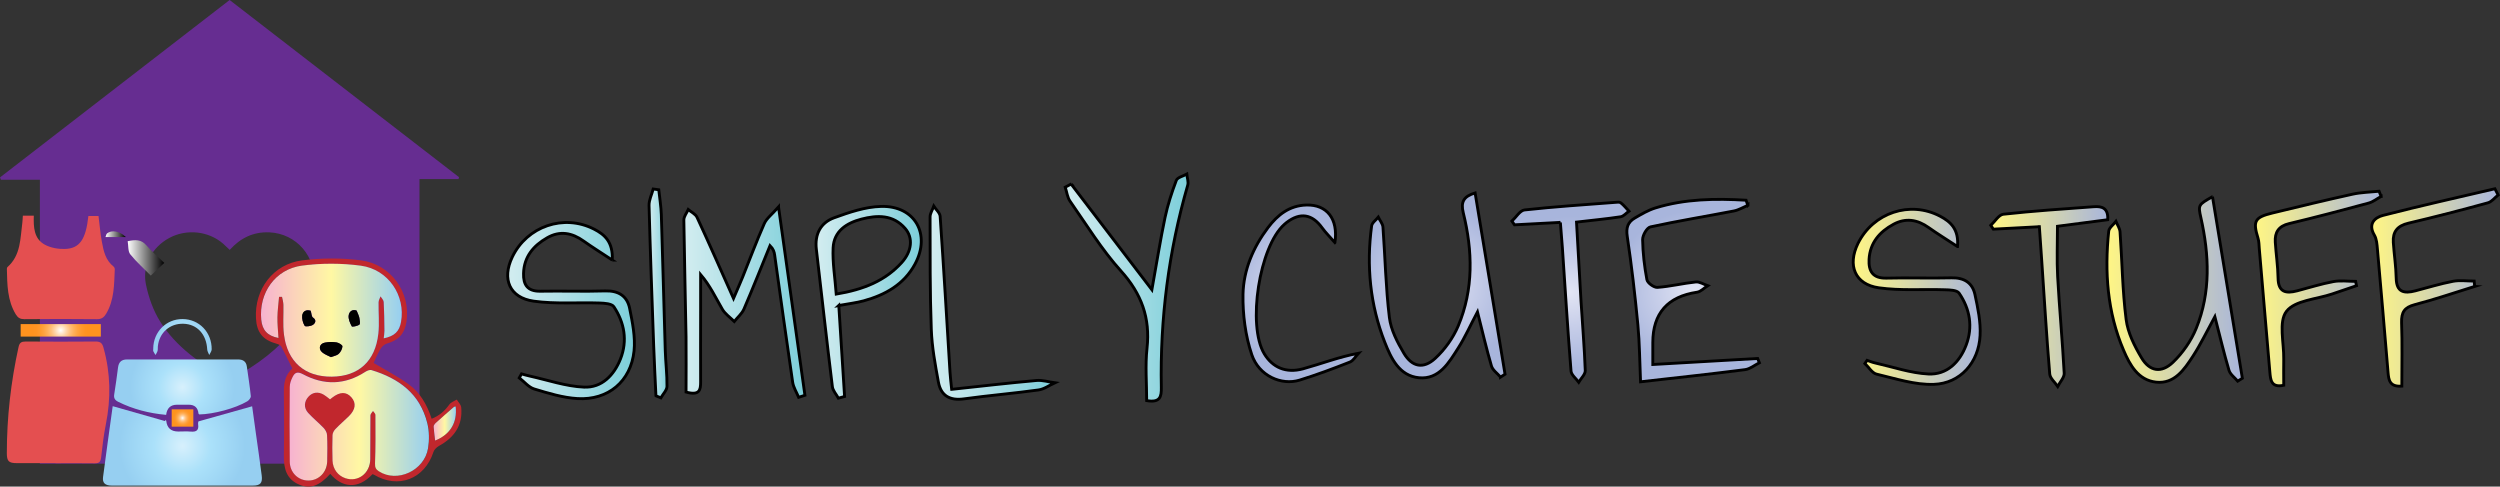 <?xml version="1.0" encoding="UTF-8"?><svg id="Layer_1" xmlns="http://www.w3.org/2000/svg" xmlns:xlink="http://www.w3.org/1999/xlink" viewBox="0 0 431.9 84.07"><rect x="0" y="0" width="431.9" height="84.07" fill="#333333" stroke="none"/><defs><radialGradient id="Violet_Radial" cx="248.28" cy="49.31" fx="248.28" fy="49.31" r="14.01" gradientUnits="userSpaceOnUse"><stop offset="0" stop-color="#e2e5f4"/><stop offset=".45" stop-color="#c7cee9"/><stop offset="1" stop-color="#a8b5dc"/></radialGradient><radialGradient id="Violet_Radial-2" cx="292.5" cy="50.2" fx="292.5" fy="50.2" r="13.77" xlink:href="#Violet_Radial"/><radialGradient id="Violet_Radial-3" cx="271.31" cy="50.48" fx="271.31" fy="50.48" r="13.12" xlink:href="#Violet_Radial"/><radialGradient id="Violet_Radial-4" cx="224.71" cy="50.68" fx="224.71" fy="50.68" r="12.89" xlink:href="#Violet_Radial"/><radialGradient id="Blue_Radial" cx="31.51" cy="77.04" fx="31.51" fy="77.04" r="10.86" gradientUnits="userSpaceOnUse"><stop offset="0" stop-color="#d7f0fc"/><stop offset=".45" stop-color="#abe1fa"/><stop offset="1" stop-color="#96cff1"/></radialGradient><radialGradient id="Blue_Radial-2" cx="31.51" cy="66.89" fx="31.51" fy="66.89" r="9.01" xlink:href="#Blue_Radial"/><radialGradient id="Summer" cx="10.49" cy="57.07" fx="10.49" fy="57.07" r="4.96" gradientUnits="userSpaceOnUse"><stop offset="0" stop-color="#fff"/><stop offset=".09" stop-color="#ffecd8"/><stop offset=".21" stop-color="#ffd4a7"/><stop offset=".33" stop-color="#ffc07d"/><stop offset=".46" stop-color="#ffb05a"/><stop offset=".59" stop-color="#ffa340"/><stop offset=".72" stop-color="#ff9a2d"/><stop offset=".86" stop-color="#ff9421"/><stop offset="1" stop-color="#ff931e"/></radialGradient><linearGradient id="White_Black" x1="22.06" y1="44.56" x2="28.39" y2="44.56" gradientUnits="userSpaceOnUse"><stop offset="0" stop-color="#fff"/><stop offset="1" stop-color="#000"/></linearGradient><radialGradient id="Blue_Radial-3" cx="31.51" cy="58.22" fx="31.51" fy="58.22" r="4.2" xlink:href="#Blue_Radial"/><radialGradient id="Summer-2" cx="31.53" cy="72.22" fx="31.53" fy="72.22" r="1.69" xlink:href="#Summer"/><linearGradient id="White_Black-2" x1="18.22" y1="40.46" x2="21.75" y2="40.46" xlink:href="#White_Black"/><linearGradient id="Blue_Green" x1="118.14" y1="52.19" x2="139.06" y2="52.19" gradientUnits="userSpaceOnUse"><stop offset="0" stop-color="#d3edf0"/><stop offset=".45" stop-color="#aedfe6"/><stop offset="1" stop-color="#7ccfda"/></linearGradient><linearGradient id="Blue_Green-2" x1="87.7" y1="53.66" x2="109.6" y2="53.66" xlink:href="#Blue_Green"/><linearGradient id="Blue_Green-3" x1="140.98" y1="52.22" x2="159.16" y2="52.22" xlink:href="#Blue_Green"/><linearGradient id="Blue_Green-4" x1="184.03" y1="49.68" x2="205.24" y2="49.68" xlink:href="#Blue_Green"/><linearGradient id="Blue_Green-5" x1="160.68" y1="52.3" x2="182.23" y2="52.3" xlink:href="#Blue_Green"/><linearGradient id="Blue_Green-6" x1="112.13" y1="50.69" x2="115.23" y2="50.69" xlink:href="#Blue_Green"/><linearGradient id="Pastel_Color_Harmony_3" x1="363.99" y1="50.02" x2="387.39" y2="50.02" gradientUnits="userSpaceOnUse"><stop offset="0" stop-color="#fff684"/><stop offset="1" stop-color="#a8b5dc"/></linearGradient><linearGradient id="Pastel_Color_Harmony_3-2" x1="320.16" y1="51.28" x2="342.1" y2="51.28" xlink:href="#Pastel_Color_Harmony_3"/><linearGradient id="Pastel_Color_Harmony_3-3" x1="409.74" y1="49.67" x2="431.58" y2="49.67" xlink:href="#Pastel_Color_Harmony_3"/><linearGradient id="Pastel_Color_Harmony_3-4" x1="389.64" y1="49.85" x2="411.37" y2="49.85" xlink:href="#Pastel_Color_Harmony_3"/><linearGradient id="Pastel_Color_Harmony_3-5" x1="343.93" y1="51.23" x2="364.14" y2="51.23" xlink:href="#Pastel_Color_Harmony_3"/><linearGradient id="Pastel_Multicolor_4" x1="45.08" y1="55.32" x2="69.41" y2="55.32" gradientUnits="userSpaceOnUse"><stop offset="0" stop-color="#f7b2d0"/><stop offset=".5" stop-color="#fff8a3"/><stop offset="1" stop-color="#96cff1"/></linearGradient><linearGradient id="Pastel_Multicolor_4-2" x1="50.03" y1="73.46" x2="74.11" y2="73.46" xlink:href="#Pastel_Multicolor_4"/><linearGradient id="Pastel_Multicolor_4-3" x1="74.91" y1="73.18" x2="78.77" y2="73.18" xlink:href="#Pastel_Multicolor_4"/></defs><path d="m72.47,30.94v49.16H6.89V31.05H.17c-.05-.13-.11-.27-.17-.4C13.19,20.46,26.37,10.27,39.67,0c13.23,10.22,26.43,20.42,39.63,30.61-.03.11-.06.22-.09.33,0,0-6.74,0-6.74,0Zm-32.78,12.23c-.41-.38-.76-.73-1.13-1.06-2.53-2.21-6.33-2.61-9.32-1-2.96,1.6-4.72,4.74-4.02,8.07.46,2.21,1.26,4.48,2.46,6.39,2.75,4.36,6.89,7.26,11.35,9.7.35.19,1,.16,1.36-.04,4.1-2.24,7.8-4.98,10.67-8.72,1.69-2.19,2.82-4.63,3.14-7.4.54-4.68-2.97-8.78-7.68-8.97-2.75-.11-4.98.97-6.83,3.03h0Z" style="fill:#662d91; stroke-width:0px;"/><path d="m259.22,65.13c-.54-.63-1.35-1.18-1.56-1.91-.86-2.93-1.55-5.92-2.41-9.34-1.25,2.36-2.15,4.4-3.33,6.25-1.61,2.52-3.28,5.46-6.77,5.13-3.4-.32-4.82-3.33-5.92-6.14-2.54-6.48-3.19-13.22-2.27-20.09.07-.55.75-1.01,1.15-1.51.28.57.77,1.13.81,1.72.38,5.2.48,10.44,1.11,15.61.26,2.13,1.37,4.27,2.5,6.17,1.42,2.39,3.38,2.77,5.42.89,1.65-1.52,3.08-3.52,3.96-5.58,2.69-6.36,2.51-12.99.88-19.58-.46-1.87.07-2.82,2.05-3.42,1.73,10.49,3.45,20.9,5.17,31.32-.26.17-.52.33-.78.5v-.02Z" style="fill:url(#Violet_Radial); stroke:#000; stroke-miterlimit:10; stroke-width:.5px;"/><path d="m301.98,35.46c-.81.34-1.59.83-2.44.99-4.8.93-9.63,1.71-14.41,2.75-.6.13-1.36,1.44-1.35,2.2.04,2.32.31,4.65.74,6.92.11.56,1.21,1.37,1.8,1.33,2.23-.16,4.42-.71,6.65-.94.65-.07,1.36.41,2.05.65-.6.38-1.17,1.02-1.82,1.12q-7.65,1.13-7.66,8.69v3.8c6.25-.36,12.18-.7,18.11-1.04.1.25.2.49.3.74-.82.41-1.61,1.08-2.47,1.19-5.93.76-11.87,1.4-18.06,2.1-.15-3.4-.16-6.63-.46-9.82-.49-5.12-1.08-10.24-1.84-15.32-.23-1.5.12-2.45,1.29-3.14,1.14-.67,2.31-1.36,3.56-1.75,5.14-1.59,10.4-1.65,15.68-1.34.1.3.21.59.31.89l.02-.02Z" style="fill:url(#Violet_Radial-2); stroke:#000; stroke-miterlimit:10; stroke-width:.5px;"/><path d="m269.58,38.42c-2.86.15-5.4.29-7.94.42-.15-.21-.29-.43-.44-.64.72-.67,1.39-1.84,2.18-1.93,5.2-.57,10.43-.91,15.65-1.31.33-.03.76-.09.98.08.52.41.95.95,1.41,1.44-.48.34-.92.89-1.44.97-2.37.36-4.76.59-7.62.92.27,4.66.51,9.18.78,13.7.24,3.98.59,7.96.73,11.94.02.66-.73,1.35-1.13,2.02-.46-.64-1.27-1.25-1.33-1.92-.57-7.13-1.01-14.26-1.5-21.39-.09-1.32-.21-2.63-.34-4.28v-.02Z" style="fill:url(#Violet_Radial-3); stroke:#000; stroke-miterlimit:10; stroke-width:.5px;"/><path d="m230.62,41.91c-.89-1.02-1.62-1.73-2.21-2.55-1.73-2.39-3.79-2.72-6.14-.92-.13.1-.26.21-.38.32-4.33,3.82-6.44,17.47-3.47,22.37,1.43,2.35,3.73,3.39,6.68,2.59,3.1-.85,6.11-2.03,9.6-2.7-.49.52-.88,1.29-1.49,1.53-2.86,1.13-5.75,2.21-8.69,3.12-3.16.97-7.03-.74-8.26-4.38-1.11-3.3-1.58-6.96-1.52-10.45.09-4.19,1.75-8.11,4.32-11.52,1.66-2.2,3.71-3.82,6.64-3.9,3.49-.1,5.53,2.34,4.92,6.49Z" style="fill:url(#Violet_Radial-4); stroke:#000; stroke-miterlimit:10; stroke-width:.5px;"/><path d="m9.58,80.01c-2.22,0-4.44,0-6.66,0-1.42,0-1.74-.33-1.74-1.73,0-6.19.7-12.3,2.03-18.35.17-.76.52-.93,1.23-.93,4.03.03,8.05.04,12.08,0,.83,0,1.14.27,1.36,1.07,1.23,4.4,1.3,8.8.4,13.27-.38,1.88-.59,3.79-.81,5.69-.09.76-.35,1.02-1.12,1.01-2.26-.04-4.51-.01-6.77-.01h0Z" style="fill:#e44f50; stroke-width:0px;"/><path d="m34.29,72.8c3.15-.89,6.17-1.74,9.27-2.61.19,1.4.41,2.99.63,4.57.34,2.46.71,4.91,1.02,7.37.17,1.31-.23,1.76-1.52,1.76-8.13,0-16.26,0-24.38,0-1.15,0-1.64-.46-1.51-1.46.54-4.13,1.12-8.26,1.67-12.26,3.05.87,6.06,1.72,9.06,2.58l.07-.23c.04.06.12.12.12.18.13,1.23.82,1.85,2.08,1.85.71,0,1.43-.05,2.14.01.96.09,1.44-.21,1.29-1.24-.04-.24.05-.51.05-.52h0Z" style="fill:url(#Blue_Radial); stroke-width:0px;"/><path d="m3.96,37.26h1.88c-.06,1.96,0,4,1.94,5.03,1,.53,2.29.76,3.44.72,2.56-.08,3.61-1.66,4.05-5.69h1.75c.19,1.48.31,2.98.58,4.45.29,1.59.63,3.19,2.02,4.28.13.1.22.33.21.49-.12,2.62-.07,5.28-1.49,7.66-.38.64-.81.95-1.61.94-4.17-.05-8.35-.04-12.53,0-.69,0-1.1-.23-1.46-.81-1.48-2.43-1.49-5.15-1.55-7.86,0-.11.02-.25.09-.32,2.34-2.06,2.21-4.96,2.58-7.68.05-.36.05-.73.09-1.2Z" style="fill:#e44f50; stroke-width:0px;"/><path d="m28.68,71.67c-2.94-.27-5.68-.97-8.27-2.26-.62-.31-.78-.69-.67-1.33.24-1.52.46-3.05.65-4.58.12-.95.6-1.4,1.56-1.4,6.4,0,12.79,0,19.19,0,.83,0,1.38.34,1.5,1.2.24,1.71.52,3.42.69,5.14.03.28-.32.72-.61.89-2.07,1.23-5.81,2.22-8.29,2.27-.05-.05-.14-.1-.14-.16-.11-1.02-.67-1.52-1.68-1.52h-2.03c-1.11,0-1.74.59-1.88,1.76h0Z" style="fill:url(#Blue_Radial-2); stroke-width:0px;"/><path d="m3.57,58.15v-2.16h13.85v2.16H3.57Z" style="fill:url(#Summer); stroke-width:0px;"/><path d="m26.06,47.62c-1.17-1.19-2.47-2.34-3.55-3.68-.42-.52-.31-1.47-.45-2.27,1.3-.27,2.31-.34,3.2.68.93,1.07,2.03,2,3.12,3.07-.8.76-1.52,1.43-2.33,2.2h0Z" style="fill:url(#White_Black); stroke-width:0px;"/><path d="m26.47,60.21c.04-2.89,2.25-5.11,5.07-5.09,2.86.01,5.06,2.28,5.03,5.24,0,.32-.28.64-.42.97-.12-.31-.33-.62-.35-.94-.13-2.63-1.73-4.39-4.11-4.46-2.35-.07-4.18,1.54-4.42,3.91-.03.26.02.54-.05.78-.07.25-.23.47-.35.71-.13-.22-.29-.43-.39-.66-.05-.13,0-.3,0-.45Z" style="fill:url(#Blue_Radial-3); stroke-width:0px;"/><path d="m29.66,70.72h3.74v2.99h-3.74s0-2.99,0-2.99Z" style="fill:url(#Summer-2); stroke-width:0px;"/><path d="m21.75,40.96h-3.52c.08-.19.11-.53.29-.66.77-.59,2.14-.41,3.23.66Z" style="fill:url(#White_Black-2); stroke-width:0px;"/><path d="m134.5,35.77c1.61,11.44,3.08,21.98,4.56,32.52-.36.12-.72.24-1.08.35-.36-.86-.9-1.7-1.04-2.6-1.08-7.32-2.08-14.64-3.11-21.97-.07-.53-.22-1.05-.8-1.64-1.49,3.65-2.94,7.33-4.5,10.95-.35.81-1.11,1.45-1.68,2.16-.7-.7-1.58-1.29-2.06-2.12-1.15-1.98-2.11-4.06-3.75-5.99v6.11c0,4.16-.02,8.31,0,12.47,0,1.33-.16,2.38-2.52,1.72,0-3.09.04-6.31,0-9.53-.11-6.73-.29-13.46-.38-20.2,0-.6.49-1.2.76-1.8.52.44,1.26.78,1.52,1.34,2.06,4.44,4.03,8.93,6.3,14.02.67-1.56,1.14-2.62,1.58-3.7,1.24-3.08,2.4-6.2,3.74-9.24.4-.9,1.31-1.56,2.46-2.87v.02Z" style="fill:url(#Blue_Green); stroke:#000; stroke-miterlimit:10; stroke-width:.5px;"/><path d="m105.78,44.93c-1.97-1.3-3.5-2.25-4.96-3.29-2.01-1.44-4.1-1.82-6.29-.56-2.36,1.35-3.99,3.25-4.08,6.13-.07,1.99.69,3.14,2.9,3.1,3.74-.07,7.49.07,11.22-.05,2.29-.07,3.79.89,4.21,3.02.48,2.41,1.01,4.95.76,7.35-.55,5.27-4.48,8.54-9.77,8.23-2.52-.15-5.04-.92-7.48-1.66-.96-.29-1.72-1.26-2.58-1.92.13-.23.26-.46.39-.69.46.13.92.27,1.39.37,3.13.69,6.24,1.78,9.4,1.92,3.08.14,5.19-2.06,6.31-4.88,1.24-3.16.68-6.25-1.15-9.01-.35-.53-1.59-.61-2.44-.64-3.8-.13-7.66.2-11.4-.32-4.19-.59-5.53-3.82-3.71-7.62,2.55-5.33,8.91-7.51,14.16-4.81,1.83.94,3.27,2.22,3.12,5.35v-.02Z" style="fill:url(#Blue_Green-2); stroke:#000; stroke-miterlimit:10; stroke-width:.5px;"/><path d="m144.91,52.77c.34,5.31.67,10.52,1,15.73-.36.1-.71.2-1.07.29-.36-.67-.96-1.3-1.04-2-.97-7.91-1.85-15.83-2.77-23.75-.3-2.56.73-4.56,3.06-5.41,2.61-.95,5.39-1.9,8.12-1.97,5.85-.16,8.65,4.81,5.87,9.96-1.9,3.52-5.14,5.33-8.86,6.35-1.27.35-2.6.49-4.32.81h0Zm-.44-1.96c4.77-.8,8.46-2.31,11.31-5.45,1.76-1.94,2-4.27.6-5.89-2.09-2.41-4.81-2.33-7.58-1.61-2.58.68-4.73,2.08-4.87,4.96-.12,2.52.32,5.07.54,7.99Z" style="fill:url(#Blue_Green-3); stroke:#000; stroke-miterlimit:10; stroke-width:.5px;"/><path d="m185.05,31.8c4.51,5.91,9.03,11.82,13.95,18.26.84-4.7,1.46-8.61,2.27-12.48.46-2.18,1.16-4.33,1.95-6.42.2-.52,1.19-.73,1.81-1.08.06.64.33,1.34.16,1.92-3.3,11.42-4.79,23.07-4.56,34.94.03,1.61-.21,2.67-2.53,2.27,0-2.99-.27-6.06.06-9.07.57-5.21-.95-9.38-4.49-13.31-3.32-3.68-5.95-7.98-8.81-12.07-.47-.67-.56-1.61-.83-2.42.34-.18.67-.36,1.01-.54h.01Z" style="fill:url(#Blue_Green-4); stroke:#000; stroke-miterlimit:10; stroke-width:.5px;"/><path d="m164.42,67.26c5.1-.55,9.88-1.1,14.66-1.53,1.03-.09,2.1.26,3.15.4-.94.43-1.85,1.11-2.83,1.24-4.28.59-8.59.95-12.88,1.54-2.42.33-3.97-.54-4.4-2.89-.55-3.01-1.12-6.06-1.23-9.11-.24-6.48-.2-12.97-.21-19.45,0-.61.42-1.22.64-1.84.38.59,1.06,1.15,1.1,1.76.62,8.96,1.15,17.92,1.7,26.88.05.81.15,1.63.29,3h.01Z" style="fill:url(#Blue_Green-5); stroke:#000; stroke-miterlimit:10; stroke-width:.5px;"/><path d="m113.32,68.38c-.13-2.9-.29-5.79-.39-8.69-.29-8.07-.59-16.13-.8-24.2-.02-.94.47-1.89.72-2.84.32.04.64.08.96.13.15,1.43.39,2.86.44,4.3.25,7.82.44,15.63.68,23.45.06,2.08.33,4.15.3,6.22-.01.66-.69,1.32-1.06,1.98-.28-.12-.56-.23-.85-.35Z" style="fill:url(#Blue_Green-6); stroke:#000; stroke-miterlimit:10; stroke-width:.5px;"/><path d="m382.23,33.98c1.75,10.62,3.45,20.99,5.16,31.37-.27.17-.53.34-.8.5-.52-.62-1.3-1.17-1.51-1.88-.87-2.93-1.57-5.91-2.44-9.27-1.39,2.55-2.45,4.78-3.79,6.84-1.5,2.3-3.19,4.83-6.37,4.48-3.08-.34-4.52-2.95-5.61-5.51-2.82-6.59-3.3-13.52-2.57-20.56.06-.6.82-1.13,1.25-1.7.25.61.67,1.2.71,1.82.36,5.04.41,10.12,1.05,15.12.29,2.3,1.45,4.6,2.66,6.63,1.41,2.36,3.43,2.69,5.44.76,1.68-1.61,3.13-3.7,4.01-5.86,2.53-6.22,2.25-12.67.8-19.13-.5-2.21-.41-2.23,2-3.61h.01Z" style="fill:url(#Pastel_Color_Harmony_3); stroke:#000; stroke-miterlimit:10; stroke-width:.5px;"/><path d="m338.18,42.6c-1.9-1.25-3.48-2.22-4.99-3.29-1.94-1.38-3.96-1.71-6.08-.56-2.4,1.3-4.05,3.2-4.21,6.05-.11,2.05.64,3.31,3.01,3.25,3.74-.1,7.48.05,11.22-.05,2.17-.06,3.62.84,4.06,2.87.5,2.33,1.02,4.75.89,7.1-.24,4.66-3.41,8.27-7.97,8.43-3.28.12-6.63-.99-9.9-1.76-.78-.18-1.36-1.2-2.03-1.84.13-.18.26-.37.38-.55.47.16.93.36,1.42.46,3.05.68,6.09,1.75,9.17,1.9,3.19.16,5.39-2.02,6.51-4.96,1.21-3.16.68-6.26-1.21-9.01-.36-.52-1.61-.56-2.46-.58-3.81-.13-7.67.19-11.41-.34-4.14-.59-5.45-3.87-3.6-7.66,2.62-5.31,8.99-7.46,14.21-4.7,1.81.96,3.24,2.24,2.99,5.24Z" style="fill:url(#Pastel_Color_Harmony_3-2); stroke:#000; stroke-miterlimit:10; stroke-width:.5px;"/><path d="m427.53,49.48c-3.45,1.07-6.86,2.24-10.35,3.15-1.81.47-2.34,1.33-2.28,3.13.13,3.62.04,7.25.04,10.95-2.12.15-2.27-1.07-2.38-2.36-.6-7.12-1.2-14.23-1.84-21.34-.07-.81-.13-1.71-.52-2.38-1.14-1.93.02-3.04,1.49-3.42,6.41-1.65,12.88-3.09,19.33-4.6.19.36.37.72.56,1.08-.59.46-1.1,1.17-1.77,1.35-4.56,1.25-9.14,2.44-13.74,3.52-1.88.44-2.72,1.47-2.6,3.31.14,2.07.46,4.13.5,6.2.05,2.44,1.38,2.67,3.28,2.18,2.17-.56,4.32-1.23,6.51-1.65,1.19-.23,2.45-.04,3.68-.04.03.31.05.61.08.92h0Z" style="fill:url(#Pastel_Color_Harmony_3-3); stroke:#000; stroke-miterlimit:10; stroke-width:.5px;"/><path d="m411.37,33.93c-.71.39-1.38.94-2.14,1.15-4.57,1.24-9.15,2.45-13.76,3.55-1.82.43-2.5,1.51-2.39,3.21.13,2.07.45,4.14.48,6.21.04,2.45,1.36,2.7,3.27,2.2,2.09-.54,4.16-1.21,6.28-1.6,1.24-.23,2.57-.04,3.85-.04.05.25.1.5.15.75-1.39.47-2.79.95-4.18,1.42-2.73.93-6.45,1.1-7.92,3.01-1.39,1.8-.42,5.42-.47,8.24-.03,1.49,0,2.98,0,4.53-2.19.47-2.28-.93-2.4-2.27-.61-7.13-1.22-14.26-1.83-21.38-.05-.58-.04-1.18-.21-1.73-.92-3-.6-3.63,2.48-4.38,4.61-1.12,9.21-2.23,13.84-3.25,1.5-.33,3.06-.35,4.59-.51.12.3.23.6.35.9h.01Z" style="fill:url(#Pastel_Color_Harmony_3-4); stroke:#000; stroke-miterlimit:10; stroke-width:.5px;"/><path d="m352.3,39.17c-2.86.15-5.4.28-7.93.42-.15-.22-.29-.44-.44-.66.72-.67,1.38-1.83,2.17-1.92,5.2-.57,10.43-.92,15.65-1.3,1.36-.1,2.5.2,2.38,2.25-2.87.37-5.71.74-8.68,1.13,0,2.97-.13,5.85.03,8.71.31,5.56.83,11.11,1.13,16.67.04.74-.73,1.53-1.12,2.29-.48-.72-1.32-1.4-1.38-2.15-.54-6.46-.93-12.93-1.37-19.4-.13-1.9-.26-3.81-.42-6.05h-.02Z" style="fill:url(#Pastel_Color_Harmony_3-5); stroke:#000; stroke-miterlimit:10; stroke-width:.5px;"/><path d="m64.35,81.92c-2.55,2.74-5.31,2.28-7.29-.06-1.88,2.08-3.45,2.66-5.33,1.88-2.25-.93-2.72-2.8-2.69-5.02.06-3.67.04-7.35,0-11.02-.02-1.59.28-3.01,1.47-4.03-.65-1.3-1.24-2.55-1.89-3.77-.13-.24-.49-.43-.78-.5-2.42-.65-3.49-1.94-3.62-4.43-.27-4.99,2.98-9.36,7.99-9.99,3.34-.42,6.83-.44,10.17,0,5.2.68,8.61,5.6,7.84,10.6-.32,2.1-1.37,3.21-3.4,3.78-.42.12-.85.52-1.08.9-.5.84-.87,1.75-1.2,2.44,2.03,1.22,4.14,2.3,6.05,3.68,1.97,1.43,3.19,3.51,3.98,5.97,1.33-.53,2.27-1.36,3.06-2.47.28-.39.84-.57,1.28-.85.27.45.73.88.77,1.35.29,3.08-1.18,5.19-3.81,6.64-.41.23-.86.64-.99,1.07-1.52,4.68-6.1,6.44-10.3,3.91-.06-.04-.14-.05-.21-.07Zm-16.25-23.53c-.07-1.25-.19-2.41-.18-3.57.02-1.17.18-2.34.28-3.51h.51c.08.45.22.91.24,1.37.04,1.7-.13,3.42.09,5.09.61,4.78,3.61,7.35,8.27,7.31,4.61-.04,7.51-2.64,8.04-7.41.2-1.79,0-3.62.04-5.43,0-.34.22-.69.34-1.03.19.32.54.63.55.96.09,1.66.11,3.32.13,4.98,0,.42-.08.84-.13,1.31,1.89-.4,2.7-1.2,2.99-2.84.81-4.53-2.19-9.07-6.93-9.71-3.33-.45-6.82-.46-10.16-.02-4.64.6-7.5,4.71-7.06,9.33.17,1.82,1.08,2.82,2.98,3.18Zm8.91,10.59c.17-.13.28-.23.4-.32,1.34-1.04,2.43-1.05,3.32-.05.87.99.73,2.12-.45,3.28-.75.74-1.57,1.43-2.3,2.19-.26.27-.5.69-.51,1.05-.06,1.47-.06,2.95,0,4.43.05,1.44.91,2.57,2.2,3.02,2.17.75,4.27-.82,4.31-3.25.04-2.54,0-5.07.03-7.61,0-.25.29-.5.45-.75.15.22.42.45.42.67.01,2.8.05,5.6-.07,8.4-.03.71.15,1.03.67,1.36,3.14,2.04,7.86-.11,8.49-3.99.23-1.42.21-2.98-.14-4.37-1.27-5.03-4.91-7.7-9.64-9.13-.31-.09-.78.11-1.09.32-3.51,2.27-7.13,2.31-10.75.39-.96-.51-1.4-.28-1.78.48-.26.53-.49,1.14-.49,1.71-.04,4.31-.05,8.63,0,12.94.02,1.89,1.48,3.26,3.25,3.24,1.77-.02,3.17-1.42,3.21-3.3.03-1.51.05-3.03-.02-4.54-.02-.42-.29-.92-.59-1.24-.86-.9-1.85-1.69-2.68-2.61-.78-.86-.7-1.96.04-2.78.72-.79,1.7-.94,2.67-.36.35.21.67.49,1.08.8Zm21.71,1.26c-.1.01-.23,0-.29.05-1.07.92-2.13,1.85-3.18,2.8-.17.15-.36.41-.35.62.04.8.16,1.59.26,2.42,2.65-1.08,3.84-3.1,3.56-5.88Z" style="fill:#c1272d; stroke-width:0px;"/><path d="m48.11,58.39c-1.91-.36-2.81-1.36-2.98-3.18-.43-4.61,2.42-8.72,7.06-9.33,3.34-.43,6.83-.43,10.16.02,4.75.65,7.74,5.18,6.93,9.71-.29,1.64-1.1,2.45-2.99,2.84.05-.47.13-.89.13-1.31-.02-1.66-.04-3.33-.13-4.98-.02-.33-.36-.64-.55-.96-.12.34-.34.68-.34,1.03-.03,1.81.16,3.64-.04,5.43-.53,4.77-3.43,7.37-8.04,7.41-4.66.04-7.66-2.54-8.27-7.31-.21-1.67-.05-3.39-.09-5.09-.01-.46-.15-.92-.24-1.38h-.51c-.1,1.18-.26,2.35-.28,3.52-.02,1.16.11,2.33.18,3.57Zm9.08,3.31c.51-.2,1.03-.27,1.33-.56.34-.33.62-.85.64-1.3,0-.22-.62-.61-1-.67-.66-.1-1.36-.09-2.02.03-.92.16-1.19,1.05-.49,1.67.44.38,1.03.58,1.54.85Zm-3.52-8.02c-.77-.25-1.35.12-1.44.8-.08.59.1,1.31.42,1.81.11.18,1.04.08,1.42-.17.36-.24.72-.79,0-1.27-.24-.16-.24-.7-.38-1.17Zm7.95-.02c-.68-.29-1.29.13-1.38.84-.08.61.23,1.32.54,1.88.07.13.97-.04,1.31-.3.19-.15.06-.78,0-1.17-.06-.36-.25-.69-.47-1.25Z" style="fill:url(#Pastel_Multicolor_4); stroke-width:0px;"/><path d="m57.02,68.99c-.41-.31-.72-.59-1.08-.8-.98-.58-1.96-.44-2.67.36-.74.82-.82,1.92-.04,2.78.84.92,1.82,1.71,2.68,2.61.3.32.58.81.59,1.24.07,1.51.05,3.03.02,4.54-.04,1.87-1.44,3.28-3.21,3.3-1.77.02-3.23-1.36-3.25-3.24-.05-4.31-.03-8.63,0-12.94,0-.58.23-1.19.49-1.71.38-.76.82-.99,1.78-.48,3.61,1.93,7.23,1.89,10.75-.39.31-.2.78-.41,1.09-.32,4.73,1.43,8.38,4.1,9.64,9.13.35,1.39.37,2.95.14,4.37-.63,3.88-5.34,6.02-8.49,3.99-.51-.33-.7-.65-.67-1.36.12-2.8.08-5.6.07-8.4,0-.22-.28-.45-.42-.67-.16.25-.44.5-.45.75-.03,2.54,0,5.07-.03,7.61-.03,2.43-2.14,4-4.31,3.25-1.28-.44-2.15-1.58-2.2-3.02-.05-1.47-.05-2.95,0-4.43.01-.36.25-.78.51-1.05.73-.76,1.54-1.45,2.3-2.19,1.18-1.16,1.32-2.29.45-3.28-.88-1-1.98-.99-3.32.05-.12.09-.24.19-.4.32Z" style="fill:url(#Pastel_Multicolor_4-2); stroke-width:0px;"/><path d="m78.73,70.24c.28,2.78-.91,4.8-3.56,5.88-.09-.83-.21-1.62-.26-2.42-.01-.2.18-.46.35-.62,1.05-.95,2.11-1.87,3.18-2.8.06-.05.19-.03.29-.05Z" style="fill:url(#Pastel_Multicolor_4-3); stroke-width:0px;"/><path d="m57.19,61.7c-.5-.27-1.1-.46-1.54-.85-.7-.61-.43-1.5.49-1.67.66-.12,1.36-.13,2.02-.03.38.06,1,.45,1,.67-.02.45-.3.97-.64,1.3-.3.29-.81.36-1.33.56Z" style="stroke-width:0px;"/><path d="m53.67,53.68c.14.47.14,1.01.38,1.17.73.48.37,1.03,0,1.27-.37.25-1.3.36-1.42.17-.31-.51-.5-1.22-.42-1.81.1-.68.67-1.05,1.44-.8Z" style="stroke-width:0px;"/><path d="m61.61,53.66c.22.56.4.9.47,1.25.07.4.2,1.03,0,1.17-.34.26-1.25.43-1.31.3-.31-.57-.62-1.28-.54-1.88.09-.71.7-1.13,1.38-.84Z" style="stroke-width:0px;"/></svg>